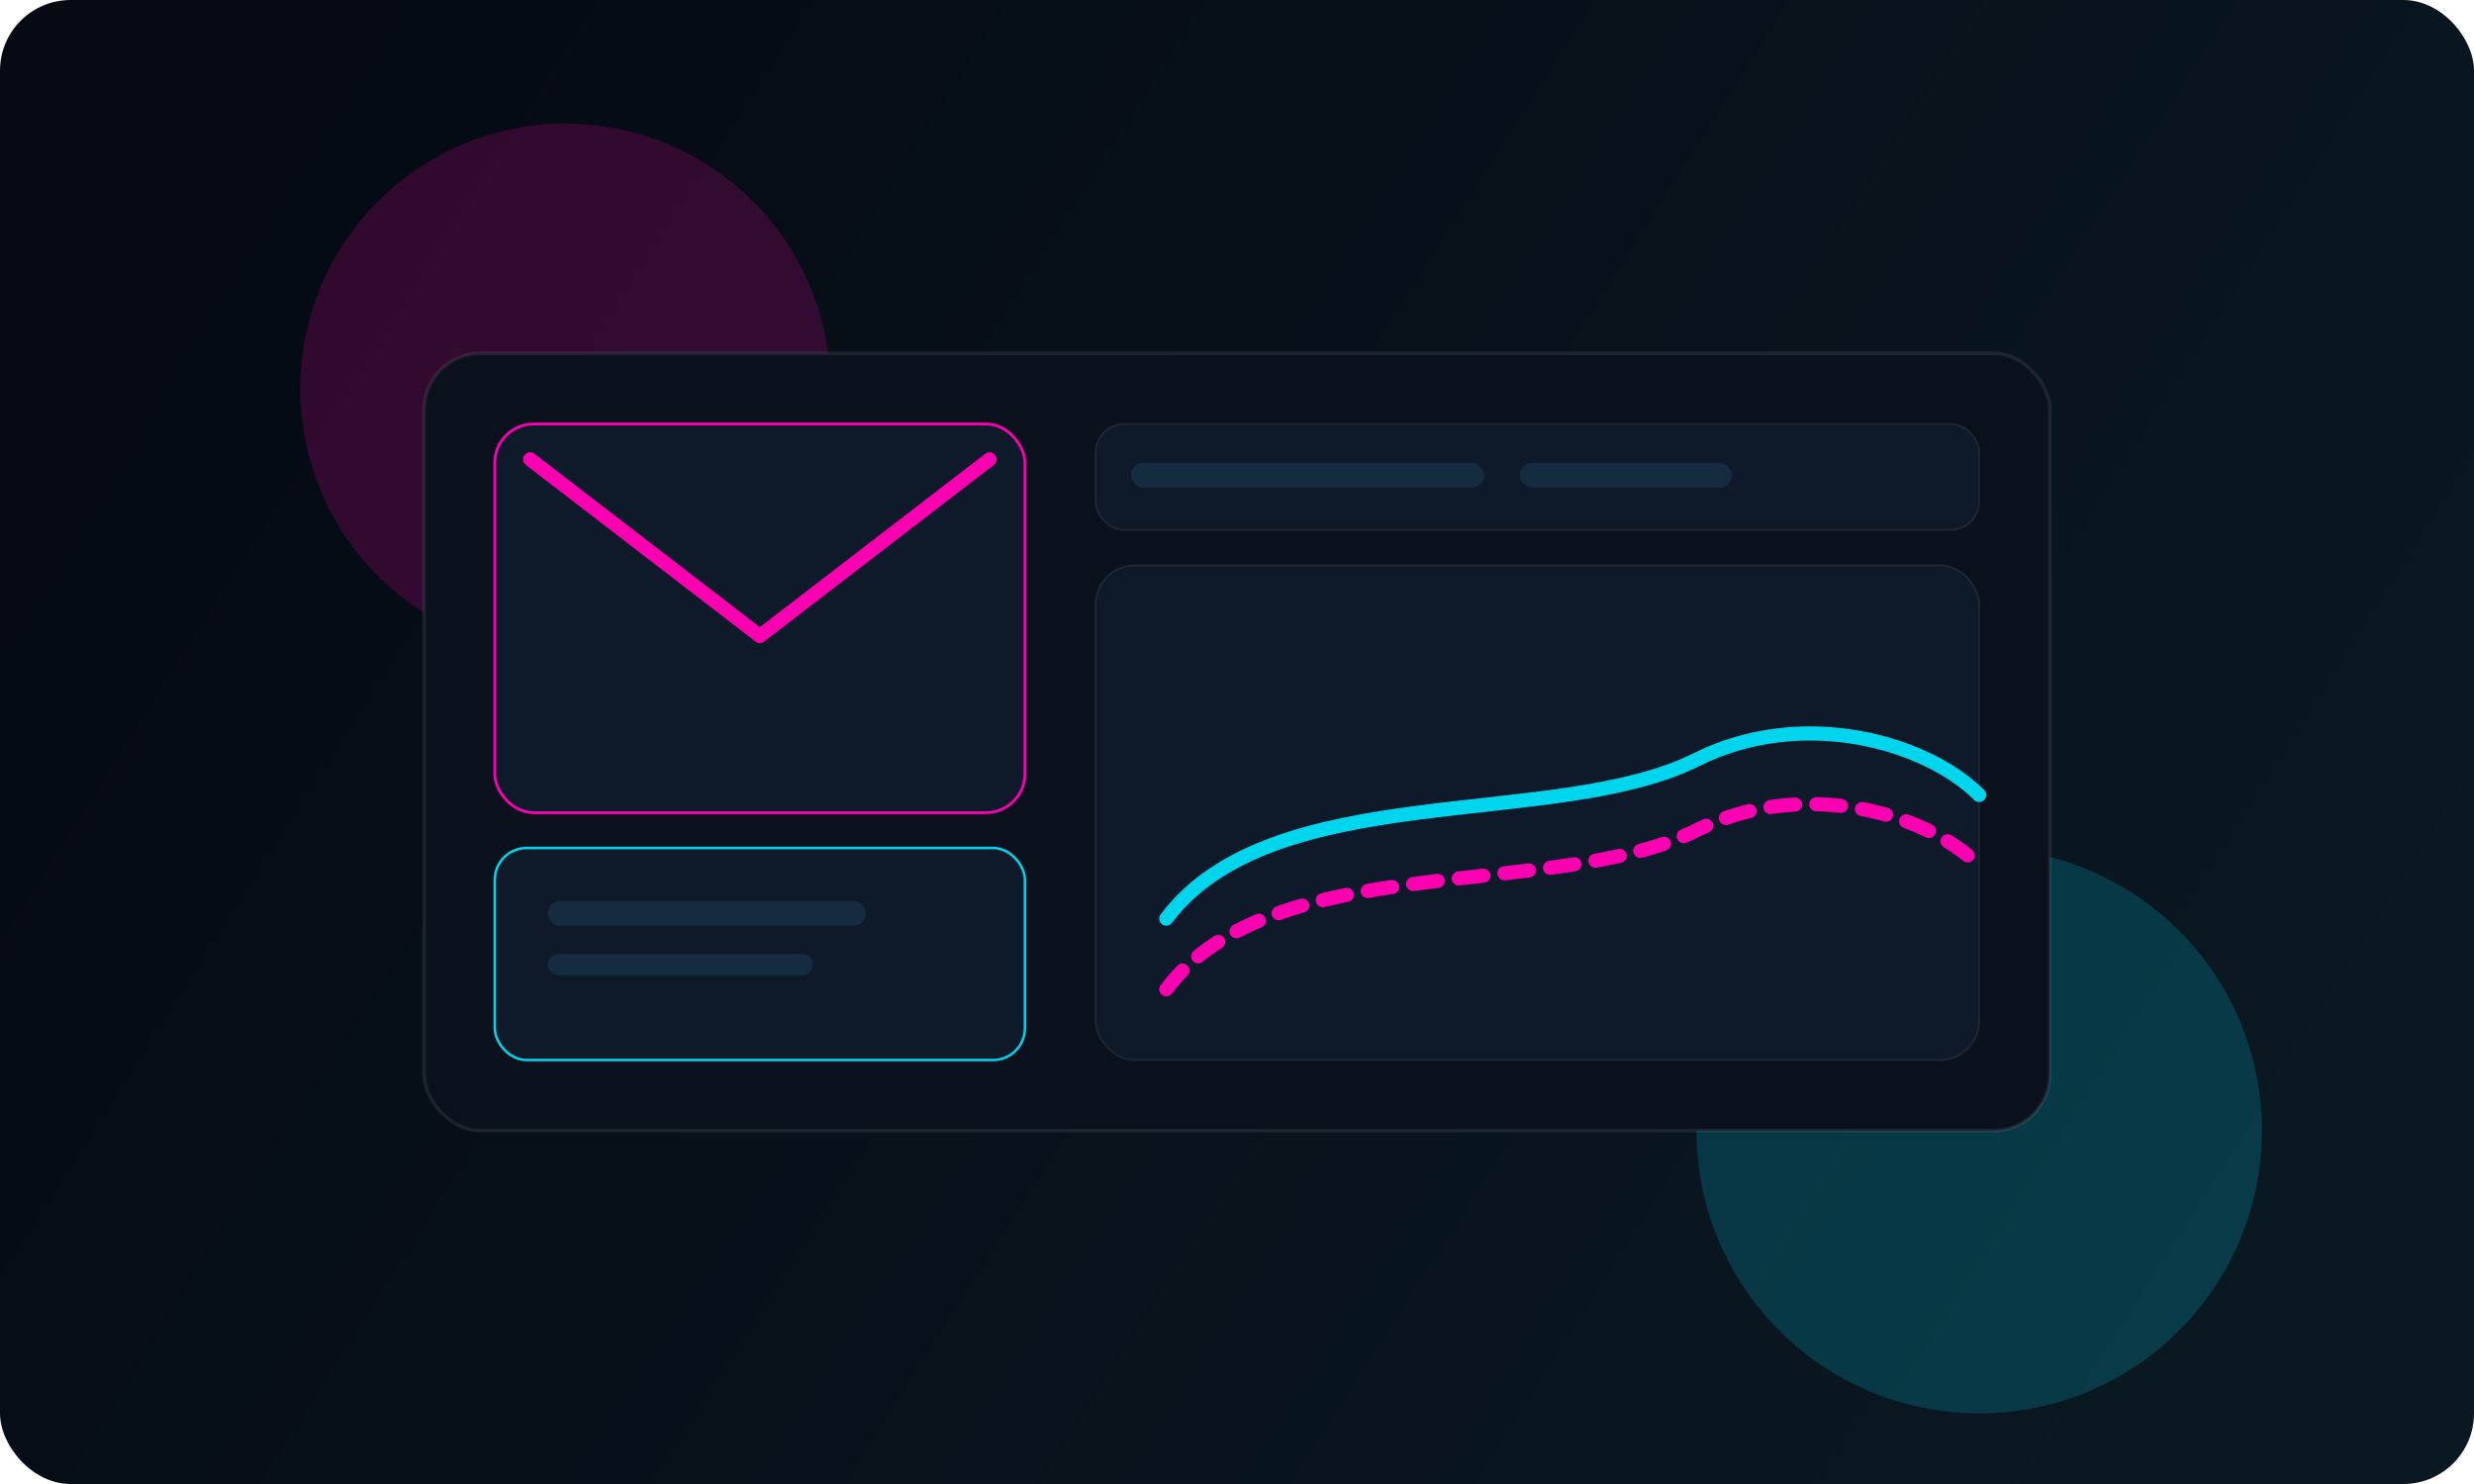 <svg width="1400" height="840" viewBox="0 0 1400 840" fill="none" xmlns="http://www.w3.org/2000/svg">
  <rect width="1400" height="840" rx="40" fill="url(#bg)"/>
  <g filter="url(#glow1)">
    <circle cx="320" cy="220" r="150" fill="#FB00B0" fill-opacity="0.18"/>
  </g>
  <g filter="url(#glow2)">
    <circle cx="1120" cy="640" r="160" fill="#00D5EE" fill-opacity="0.18"/>
  </g>
  <rect x="240" y="200" width="920" height="440" rx="32" fill="#0A111D" stroke="rgba(255,255,255,0.08)" stroke-width="2"/>
  <rect x="280" y="240" width="300" height="220" rx="22" fill="#0E1A29" stroke="#FB00B0" stroke-width="1.6"/>
  <path d="M300 260L430 360L560 260" stroke="#FB00B0" stroke-width="8" stroke-linecap="round" stroke-linejoin="round"/>
  <rect x="280" y="480" width="300" height="120" rx="18" fill="#0E1A29" stroke="#00D5EE" stroke-width="1.4"/>
  <rect x="310" y="510" width="180" height="14" rx="7" fill="#152C40"/>
  <rect x="310" y="540" width="150" height="12" rx="6" fill="#152C40"/>
  <rect x="620" y="240" width="500" height="60" rx="16" fill="#0E1A29" stroke="rgba(255,255,255,0.08)"/>
  <rect x="640" y="262" width="200" height="14" rx="7" fill="#152C40"/>
  <rect x="860" y="262" width="120" height="14" rx="7" fill="#152C40"/>
  <rect x="620" y="320" width="500" height="280" rx="22" fill="#0E1A29" stroke="rgba(255,255,255,0.08)"/>
  <path d="M660 520C720 440 880 470 960 430C1020 400 1090 420 1120 450" stroke="#00D5EE" stroke-width="8" stroke-linecap="round"/>
  <path d="M660 560C720 480 880 510 960 470C1020 440 1090 460 1120 490" stroke="#FB00B0" stroke-width="8" stroke-linecap="round" stroke-dasharray="14 12"/>
  <defs>
    <linearGradient id="bg" x1="140" y1="70" x2="1240" y2="770" gradientUnits="userSpaceOnUse">
      <stop stop-color="#050A13"/>
      <stop offset="1" stop-color="#0A1822"/>
    </linearGradient>
    <filter id="glow1" x="-40" y="-150" width="720" height="720" filterUnits="userSpaceOnUse">
      <feGaussianBlur stdDeviation="90" />
    </filter>
    <filter id="glow2" x="780" y="300" width="680" height="680" filterUnits="userSpaceOnUse">
      <feGaussianBlur stdDeviation="90" />
    </filter>
  </defs>
</svg>
